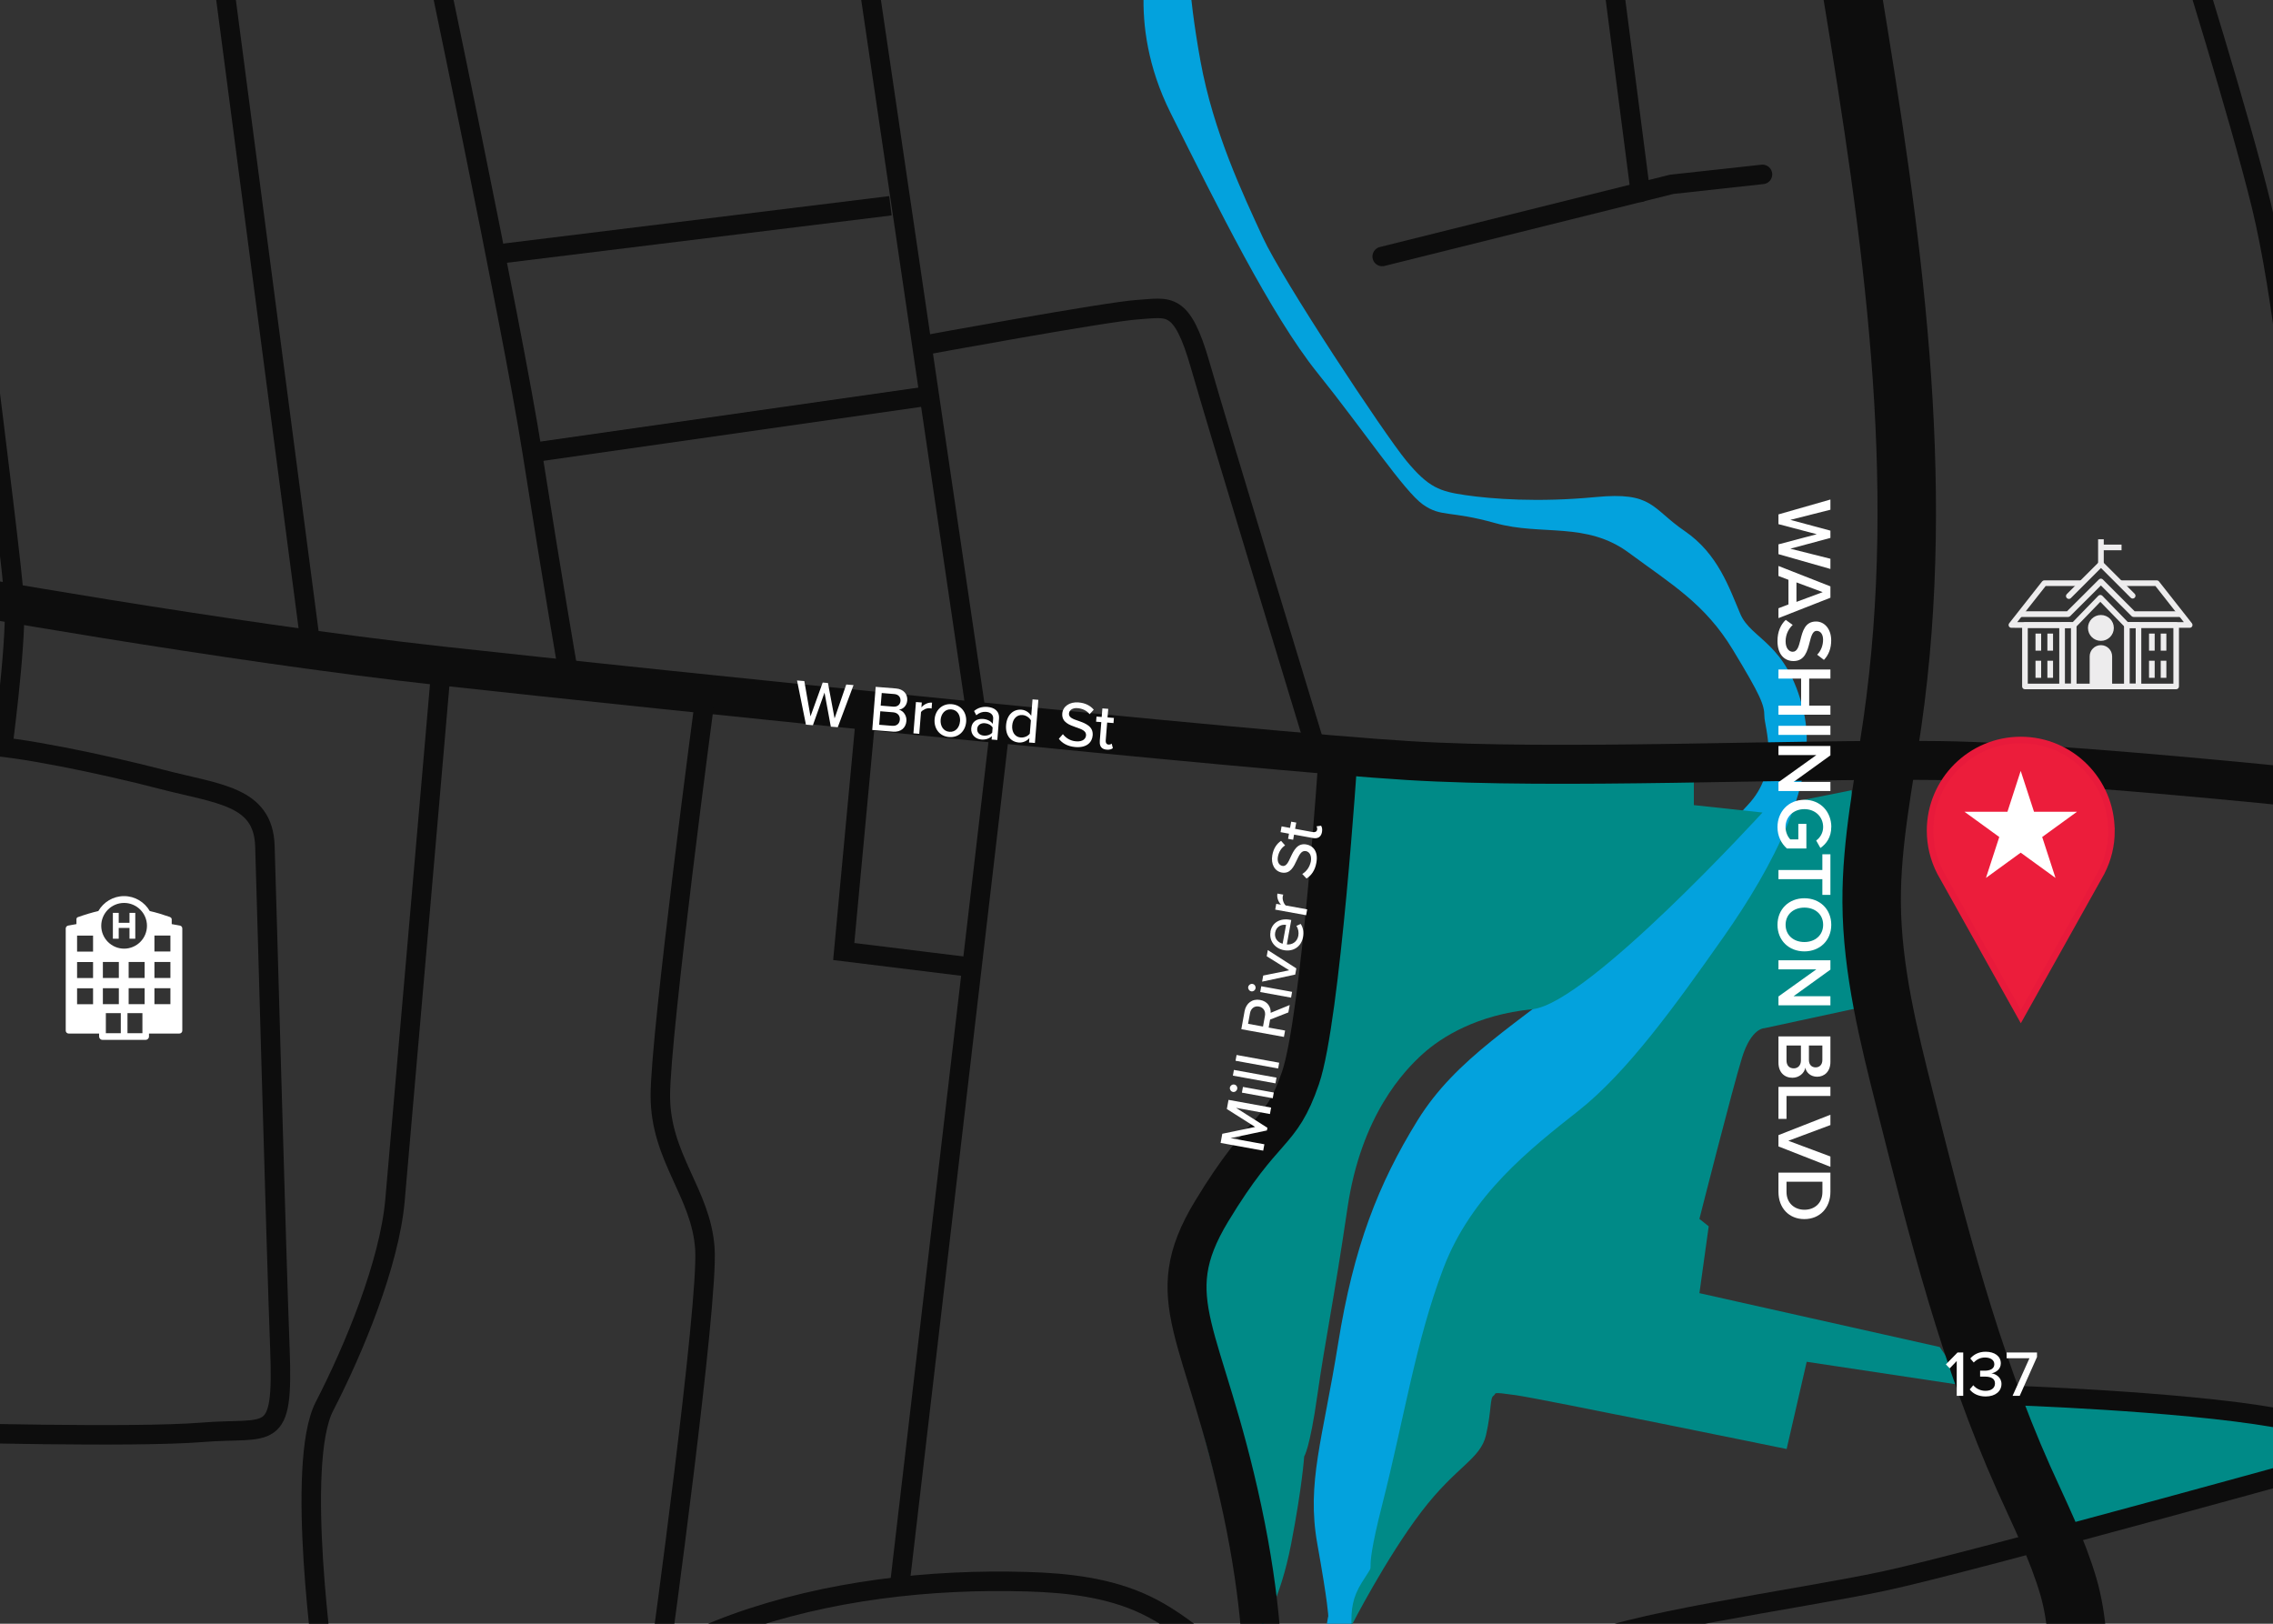 <?xml version="1.0" encoding="UTF-8"?><svg id="Office_Pin" xmlns="http://www.w3.org/2000/svg" viewBox="0 0 350 250"><defs><style>.cls-1,.cls-2,.cls-3,.cls-4,.cls-5{stroke-miterlimit:10;}.cls-1,.cls-2,.cls-4,.cls-5{fill:none;stroke:#0d0d0d;}.cls-1,.cls-4{stroke-width:3px;}.cls-6{fill:#fff;}.cls-7{fill:#03a2dd;}.cls-8{fill:#008a87;}.cls-2{stroke-width:6px;}.cls-3{fill:#ec1d3b;stroke:#e81a3b;}.cls-4{stroke-linecap:round;}.cls-9{fill:#333;}.cls-5{stroke-width:9px;}.cls-10{fill:#edeced;}</style></defs><rect class="cls-9" x="-7.67" y="-1.57" width="369.96" height="258.89"/><path class="cls-8" d="M298.67,207.39l-36.99-8.29,1.43-10.29-1.43-1.14s5.14-20.29,6.57-24.86,3.43-4.5,3.43-4.5l14.86-3.21-1.43-33.43-11.43,2.29s-32.86,26.86-45.14,51.71c-12.29,24.86-19.43,58.29-20.57,65.71-1.14,7.43,.15,8.89,.15,8.89,0,0,5.28-10.32,10.71-17.46s9.14-8.1,10-11.9,.57-5.64,1.14-6.01-.57-.66,3.43-.09,41.71,8.29,41.71,8.29l3.09-13.43,24.62,3.71-4.15-6Z"/><path class="cls-7" d="M177.31-8.61s-4.21,11.71,2.94,26c7.14,14.29,15.48,31.14,22.6,40s13.4,18.29,16.26,20.29c2.86,2,4,.86,11.14,2.86s14-.29,20.57,4.57,11.71,7.84,16,14.92c4.29,7.08,4.86,8.51,4.86,10.22s2.57,8.29-2.57,13.71c-5.14,5.43-12.57,14.86-24,24.29s-20.86,14.57-26.86,24.29-9.82,19.43-12.2,34.29c-2.38,14.86-4.89,21.43-3.21,30.86,1.69,9.43,1.69,11.14,1.69,11.14,0,0-1.53,6,1.52,12.57s3.91,10.13,3.91,10.13h2.87s-5.15-2.71-4.58-11.56-1.43-11.71,1.43-16.29-.27,1.43,3.15-12c3.42-13.43,5.13-25.09,9.42-36.4,4.29-11.31,13.39-18.41,20.84-24.29,7.45-5.88,14.88-16.17,22.31-26.74,7.43-10.57,14.86-24.29,12.29-34.86s-8-10.86-9.71-14.86c-1.71-4-3.43-9.26-8.57-12.77-5.14-3.51-4.86-6.08-13.71-5.23s-16,.29-20-.29-5.71-1.15-9.14-5.29c-3.43-4.14-19.1-27.85-22.12-34.42-3.02-6.57-7.59-16.15-9.59-27.13s-2.05-18.02-2.05-18.02h-5.46Z"/><path class="cls-8" d="M318.23,235.62l-9.12-20.71s28.07,1.02,38.84,3.34c10.77,2.32,16,4.86,16,4.86l-45.71,12.51"/><path class="cls-8" d="M207.49,116.03l53.33,1.45v6.48l10.57,1.14s-26.85,29.42-35.42,30.28-14,4.29-16.86,6.86-9.52,9.46-11.62,23.73-3.47,20.56-4.64,28.84-2.03,9.43-2.03,9.43c0,0-.29,4.57-2,13.43-1.71,8.86-4.41,12.6-4.41,12.6,0,0-17.38-48.6-11.64-57.74s18.02-17.26,18.6-31.2c.59-13.94,4.68-46.51,4.68-46.51"/><path class="cls-2" d="M-10.04,90.82s44.29,8,78,11.71c33.71,3.71,125.43,13.14,148.86,14.57s58.26-.29,81.85,0,81.01,6.86,81.01,6.86"/><path class="cls-5" d="M285.11-1.57c6.16,37.46,11.73,74.92,6.28,112.88-1.32,9.18-3.25,18.34-3.19,27.61,.06,10.42,2.63,20.65,5.18,30.76,4.95,19.64,9.95,39.39,18.21,57.88,2.45,5.48,5.19,10.89,6.89,16.67,1.52,5.18,1.48,10.41,2.06,15.73"/><path class="cls-1" d="M65.98-11.16s12.84,60.84,15.98,80.84c3.14,20,5.47,33.43,5.47,33.43"/><line class="cls-1" x1="33.68" y1="-8.61" x2="47.92" y2="100.03"/><path class="cls-1" d="M.25,116.25s2.24-16.31,1.98-23.3C1.96,85.96-7.67,13.42-7.67,9.41"/><path class="cls-1" d="M49.96,257.32s-4.57-31.93,0-40.79c4.57-8.86,10-22,10.86-31.71s7.14-82.29,7.14-82.29"/><path class="cls-1" d="M-10.04,220.53s30.57,.86,41.14,0,12.57,2,12-12.86-2.05-69.71-2.31-77.43-7.12-7.96-15.98-10.27-22.57-5.16-27.53-5.16-7.33,1.43-7.33,1.43"/><path class="cls-1" d="M101.68,254.82s7.43-54,6.86-62.57c-.57-8.57-6.86-13.97-6.86-23.56s6.89-61.3,6.89-61.3"/><path class="cls-1" d="M76.82,271.53c11.35-8.1,23.09-16.75,36.32-21.53,14.17-5.12,30.1-6.92,45.09-6.47,6.12,.18,12.5,.89,18.1,3.54,6.19,2.93,11.7,8.37,16.78,12.88"/><path class="cls-2" d="M193.11,274.25s4.09-14-1.81-41.71c-5.9-27.71-13.04-32.29-4.76-46,8.29-13.71,10.57-11.43,13.71-20.57s5.8-49.66,5.8-49.66"/><line class="cls-1" x1="138.51" y1="244.29" x2="154.04" y2="111.45"/><path class="cls-1" d="M366.25,223.11s-63.14,17.57-76.29,20.35c-13.14,2.79-41.18,6.57-46.88,10.22s-28.32,10.57-28.32,10.57"/><line class="cls-1" x1="133.39" y1="-5.02" x2="150.54" y2="111.45"/><line class="cls-1" x1="76.71" y1="39.11" x2="137.11" y2="31.68"/><line class="cls-1" x1="81.96" y1="69.68" x2="141.96" y2="61.11"/><path class="cls-1" d="M141.96,53.21s28.57-5.25,33.29-5.54,6.71-1.43,9.57,8.57,18.03,59.78,18.03,59.78"/><path class="cls-1" d="M309.11,214.82s26.29,.86,41.14,3.43,21.43,6,21.43,6"/><line class="cls-4" x1="252.59" y1="29.61" x2="247.32" y2="-11.16"/><polyline class="cls-4" points="212.83 39.49 257.41 28.38 271.39 26.85"/><polyline class="cls-1" points="133.39 109.38 129.92 146.5 150.54 149.04"/><path class="cls-1" d="M336.53-8.61s8.32,26.46,11.69,40.29c3.36,13.83,5.5,35.7,5.5,41.12s-1.26,48.28-1.26,48.28"/><g><path class="cls-6" d="M10.58,159.13h4.68v.46c0,.28,.23,.51,.51,.51h6.66c.28,0,.51-.23,.51-.51v-.46h4.68c.25,0,.45-.2,.45-.45v-15.73c0-.22-.15-.4-.36-.44-.43-.08-.85-.16-1.27-.23,0-.23,0-.49,0-.76,0-.2-.24-.32-.29-.34-1.09-.38-2.11-.69-3.09-.91-.79-1.37-2.27-2.3-3.96-2.3s-3.17,.93-3.96,2.3c-1,.23-2.05,.55-3.18,.95-.11,.04-.19,.18-.19,.31,0,.27,0,.52,0,.75-.42,.07-.85,.15-1.28,.23-.21,.04-.37,.23-.37,.44v15.73c0,.25,.2,.45,.45,.45Zm13.2-15.09h2.46v2.46h-2.46v-2.46Zm0,4.07h2.46v2.46h-2.46v-2.46Zm0,4.04h2.46v2.46h-2.46v-2.46Zm-5.48,0v2.46h-2.46v-2.46h2.46Zm-2.46-1.58v-2.46h2.46v2.46h-2.46Zm2.76,8.51h-2.3v-3.09h2.3v3.09Zm3.33,0h-2.3v-3.09h2.3v3.09Zm.34-4.47h-2.46v-2.46h2.46v2.46Zm0-4.04h-2.46v-2.46h2.46v2.46Zm-3.16-11.55c1.94,0,3.52,1.58,3.52,3.52s-1.58,3.52-3.52,3.52-3.52-1.58-3.52-3.52,1.58-3.52,3.52-3.52Zm-7.24,5.03h2.46v2.46h-2.46v-2.46Zm0,4.07h2.46v2.46h-2.46v-2.46Zm0,4.04h2.46v2.46h-2.46v-2.46Z"/><polygon class="cls-6" points="18.28 142.87 19.94 142.87 19.94 144.53 20.83 144.53 20.83 140.55 19.94 140.55 19.94 142.08 18.28 142.08 18.28 140.55 17.38 140.55 17.38 144.53 18.28 144.53 18.28 142.87"/></g><g><rect class="cls-10" x="313.43" y="97.55" width=".87" height="2.63"/><rect class="cls-10" x="313.43" y="101.73" width=".87" height="2.63"/><path class="cls-10" d="M335.09,106.12h-23.29c-.24,0-.43-.19-.43-.43v-9.45c0-.24,.19-.43,.43-.43h6.94v.87h-6.5v8.58h22.42v-8.58h-7.36v-.87h7.79c.24,0,.43,.19,.43,.43v9.45c0,.24-.19,.43-.43,.43Z"/><path class="cls-10" d="M318.56,92.21c-.11,0-.22-.04-.31-.13-.17-.17-.17-.44,0-.61l4.95-4.94c.17-.17,.44-.17,.61,0l4.89,4.89c.17,.17,.17,.44,0,.61s-.44,.17-.61,0l-4.58-4.58-4.64,4.64c-.08,.08-.2,.13-.31,.13Z"/><path class="cls-10" d="M335.85,94.99h-7.32c-.12,0-.23-.05-.31-.13l-4.72-4.72-4.73,4.72c-.08,.08-.19,.13-.31,.13h-7.32v-.87h7.14l4.91-4.9c.17-.17,.44-.17,.61,0l4.9,4.9h7.14v.87Z"/><path class="cls-10" d="M319.35,96.68h0l-9.63-.02c-.17,0-.32-.1-.39-.24-.07-.15-.05-.33,.05-.46l5.06-6.43c.08-.1,.21-.17,.34-.17h5.75v.87h-5.54l-4.38,5.56h8.55l3.94-4.06c.08-.08,.19-.13,.31-.13h0c.12,0,.23,.05,.31,.13l3.94,4.06h8.61l-4.37-5.56h-5.43v-.87h5.64c.13,0,.26,.06,.34,.17l5.06,6.43c.1,.13,.12,.31,.05,.46s-.22,.24-.39,.24h-9.69c-.12,0-.23-.05-.31-.13l-3.76-3.87-3.76,3.89c-.08,.08-.19,.13-.31,.13Z"/><path class="cls-10" d="M323.5,94.69c-1.1,0-1.99,.89-1.99,1.99s.89,1.99,1.99,1.99,1.99-.89,1.99-1.99-.89-1.99-1.99-1.99Z"/><rect class="cls-10" x="315.26" y="97.55" width=".87" height="2.63"/><rect class="cls-10" x="315.26" y="101.73" width=".87" height="2.63"/><path class="cls-10" d="M317.53,106.12c-.12,0-.23-.05-.31-.13s-.13-.19-.13-.31v-9.43c0-.24,.19-.43,.43-.43h1.8c.24,0,.43,.19,.43,.43v9.43c0,.24-.19,.43-.43,.43h-1.8Zm.43-9.43v8.56h.93v-8.56h-.93Z"/><path class="cls-10" d="M327.5,106.12c-.12,0-.23-.05-.31-.13s-.13-.19-.13-.31v-9.43c0-.24,.19-.43,.43-.43h1.8c.24,0,.43,.19,.43,.43v9.43c0,.24-.19,.43-.43,.43h-1.8Zm.43-9.43v8.56h.93v-8.56h-.93Z"/><rect class="cls-10" x="330.91" y="97.55" width=".87" height="2.63"/><rect class="cls-10" x="332.71" y="97.55" width=".87" height="2.63"/><rect class="cls-10" x="332.71" y="101.73" width=".87" height="2.63"/><rect class="cls-10" x="330.91" y="101.73" width=".87" height="2.63"/><path class="cls-10" d="M323.5,99.33c-.96,0-1.73,.78-1.73,1.73v4.61c0,.24,.19,.43,.43,.43h2.6c.24,0,.43-.19,.43-.43v-4.61c0-.96-.78-1.73-1.73-1.73Z"/><rect class="cls-10" x="323.07" y="83.03" width=".87" height="3.8"/><rect class="cls-10" x="323.41" y="83.85" width="3.27" height=".87"/></g><g><g id="Local_presence__proximity__location__nearby__GPS_1"><g id="Layer_2"><g id="Layer_1-2"><path class="cls-3" d="M325.12,127.91c0-7.71-6.24-13.97-13.95-13.98-7.71,0-13.97,6.24-13.98,13.95,0,2.23,.53,4.43,1.56,6.42h0l.05,.09c.12,.23,.25,.46,.38,.68l11.99,21.45,11.99-21.45c.13-.22,.26-.45,.38-.68l.05-.09h0c1.02-1.98,1.55-4.17,1.54-6.39Z"/></g></g></g><polygon class="cls-6" points="311.15 118.69 313.2 124.98 319.82 124.98 314.46 128.87 316.51 135.17 311.15 131.28 305.8 135.17 307.85 128.87 302.49 124.98 309.11 124.98 311.15 118.69"/></g><g><path class="cls-6" d="M301.3,214.91v-5.36l-1.08,1.13-.59-.61,1.79-1.83h.88v6.67h-1Z"/><path class="cls-6" d="M303.86,213.29c.42,.51,1.11,.85,1.86,.85,.92,0,1.47-.44,1.47-1.14,0-.74-.6-1.05-1.57-1.05-.27,0-.62,0-.72,0v-.91c.11,0,.46,0,.72,0,.81,0,1.47-.3,1.47-.99s-.64-1.04-1.43-1.04c-.7,0-1.25,.27-1.74,.77l-.53-.62c.5-.59,1.29-1.04,2.36-1.04,1.36,0,2.34,.67,2.34,1.79,0,.93-.79,1.42-1.45,1.54,.63,.06,1.55,.58,1.55,1.63,0,1.12-.93,1.93-2.44,1.93-1.16,0-2.02-.49-2.45-1.09l.56-.65Z"/><path class="cls-6" d="M309.9,214.91l2.6-5.79h-3.52v-.88h4.68v.69l-2.66,5.98h-1.1Z"/></g><g><path class="cls-6" d="M273.85,83.81l5.9-1.56-5.9-1.55v-1.5l8-2.29v1.57l-6.17,1.56,6.17,1.66v1.12l-6.17,1.66,6.17,1.55v1.57l-8-2.28v-1.5Z"/><path class="cls-6" d="M273.85,93.65l1.54-.59v-3.79l-1.54-.59v-1.54l8,3.14v1.75l-8,3.14v-1.54Zm6.81-2.48l-4.04-1.5v3l4.04-1.5Z"/><path class="cls-6" d="M276.05,96.21c-.59,.55-1.1,1.42-1.1,2.53s.56,1.61,1.09,1.61c.72,0,.94-.85,1.19-1.82,.32-1.31,.71-2.84,2.4-2.84,1.32,0,2.34,1.16,2.34,2.91,0,1.25-.4,2.25-1.12,3l-1.04-.8c.62-.62,.91-1.48,.91-2.31s-.4-1.36-1-1.36-.83,.82-1.07,1.76c-.34,1.32-.74,2.89-2.48,2.89-1.33,0-2.47-.94-2.47-3.09,0-1.48,.52-2.54,1.27-3.25l1.08,.78Z"/><path class="cls-6" d="M273.85,108.64h3.49v-4.16h-3.49v-1.4h8v1.4h-3.27v4.16h3.27v1.4h-8v-1.4Z"/><path class="cls-6" d="M273.85,111.75h8v1.4h-8v-1.4Z"/><path class="cls-6" d="M273.85,120.43l5.83-4.17h-5.83v-1.4h8v1.44l-5.67,4.09h5.67v1.4h-8v-1.35Z"/><path class="cls-6" d="M281.98,127.33c0,1.56-.74,2.58-1.67,3.23l-.65-1.15c.6-.42,1.07-1.18,1.07-2.07,0-1.58-1.21-2.76-2.89-2.76s-2.9,1.18-2.9,2.76c0,.82,.38,1.54,.72,1.9h1.25v-2.39h1.24v3.79h-3c-.88-.79-1.45-1.91-1.45-3.3,0-2.31,1.64-4.2,4.15-4.2s4.14,1.88,4.14,4.2Z"/><path class="cls-6" d="M273.85,133.95h6.76v-2.42h1.24v6.25h-1.24v-2.42h-6.76v-1.4Z"/><path class="cls-6" d="M281.98,142.39c0,2.4-1.75,4.09-4.14,4.09s-4.14-1.69-4.14-4.09,1.75-4.09,4.14-4.09,4.14,1.69,4.14,4.09Zm-1.25,0c0-1.62-1.24-2.65-2.89-2.65s-2.89,1.03-2.89,2.65,1.25,2.65,2.89,2.65,2.89-1.04,2.89-2.65Z"/><path class="cls-6" d="M273.85,153.42l5.83-4.17h-5.83v-1.4h8v1.44l-5.67,4.09h5.67v1.4h-8v-1.35Z"/><path class="cls-6" d="M273.85,159.57h8v3.93c0,1.46-.91,2.28-2.04,2.28-1.01,0-1.68-.65-1.83-1.39-.13,.85-.98,1.55-1.97,1.55-1.24,0-2.16-.83-2.16-2.33v-4.04Zm1.24,1.4v2.3c0,.77,.42,1.22,1.12,1.22,.6,0,1.1-.42,1.1-1.22v-2.3h-2.22Zm3.45,0v2.24c0,.72,.43,1.13,1.03,1.13s1.04-.41,1.04-1.13v-2.24h-2.08Z"/><path class="cls-6" d="M273.85,167.34h8v1.4h-6.76v3.53h-1.24v-4.93Z"/><path class="cls-6" d="M273.85,174.77l8-3.14v1.59l-6.48,2.42,6.48,2.42v1.59l-8-3.14v-1.75Z"/><path class="cls-6" d="M273.85,180.54h8v2.97c0,2.49-1.66,4.19-4.01,4.19s-3.99-1.69-3.99-4.19v-2.97Zm1.24,1.4v1.57c0,1.74,1.25,2.75,2.76,2.75s2.77-.96,2.77-2.75v-1.57h-5.53Z"/></g><g><path class="cls-6" d="M127.93,111.88l-.97-5.24-1.79,5.02-1.07-.09-1.37-6.8,1.12,.09,.95,5.44,1.88-5.21,.81,.07,1.02,5.45,1.8-5.22,1.12,.09-2.43,6.49-1.07-.09Z"/><path class="cls-6" d="M134.31,112.39l.53-6.64,3.12,.25c1.19,.1,1.81,.88,1.74,1.84-.07,.84-.66,1.35-1.28,1.43,.7,.17,1.22,.93,1.15,1.74-.08,1.04-.84,1.74-2.07,1.64l-3.2-.26Zm1.07-.8l1.98,.16c.7,.06,1.15-.31,1.2-.96,.04-.55-.3-1.06-1.03-1.12l-1.98-.16-.17,2.07Zm.24-2.95l1.93,.16c.67,.05,1.07-.34,1.11-.88,.04-.55-.29-1.01-.96-1.06l-1.93-.16-.16,1.94Z"/><path class="cls-6" d="M140.65,112.9l.39-4.81,.9,.07-.06,.74c.41-.45,1-.77,1.64-.72l-.07,.91c-.09-.03-.19-.05-.31-.05-.45-.04-1.08,.25-1.32,.59l-.27,3.35-.9-.07Z"/><path class="cls-6" d="M143.91,110.74c.11-1.38,1.14-2.44,2.63-2.32,1.5,.12,2.34,1.33,2.23,2.72-.11,1.39-1.13,2.46-2.63,2.34-1.49-.12-2.34-1.33-2.23-2.73Zm3.92,.32c.07-.91-.39-1.77-1.36-1.84-.96-.08-1.56,.7-1.63,1.6-.07,.92,.4,1.78,1.35,1.85,.97,.08,1.56-.7,1.63-1.61Z"/><path class="cls-6" d="M152.69,113.87l.04-.53c-.41,.39-.98,.57-1.63,.52-.8-.06-1.63-.67-1.55-1.73,.09-1.1,.99-1.5,1.8-1.44,.65,.05,1.19,.31,1.52,.76l.06-.8c.05-.6-.41-1-1.1-1.05-.55-.04-1.03,.13-1.5,.52l-.34-.65c.58-.49,1.26-.69,2.04-.63,1.05,.08,1.9,.61,1.8,1.84l-.26,3.25-.9-.07Zm.15-1.87c-.24-.38-.69-.61-1.19-.65-.65-.05-1.14,.3-1.18,.87-.05,.57,.38,.99,1.03,1.04,.5,.04,.98-.11,1.28-.45l.07-.82Z"/><path class="cls-6" d="M158.45,114.33l.06-.69c-.4,.45-1,.73-1.64,.68-1.25-.1-2.08-1.12-1.95-2.69,.12-1.54,1.1-2.46,2.36-2.36,.62,.05,1.16,.39,1.51,.94l.2-2.53,.9,.07-.53,6.64-.9-.07Zm.28-3.43c-.22-.41-.73-.77-1.28-.81-.9-.07-1.51,.61-1.59,1.62-.08,1,.42,1.77,1.32,1.84,.55,.04,1.11-.22,1.39-.59l.17-2.05Z"/><path class="cls-6" d="M163.67,113.04c.41,.53,1.09,1.03,2.02,1.1,1.08,.09,1.5-.43,1.54-.91,.06-.7-.69-.96-1.51-1.24-1.04-.37-2.25-.77-2.15-2.13,.09-1.1,1.12-1.82,2.5-1.71,1.03,.08,1.81,.48,2.35,1.12l-.64,.69c-.46-.58-1.14-.87-1.86-.93-.74-.06-1.28,.28-1.32,.84-.05,.6,.65,.85,1.46,1.12,1.06,.38,2.3,.82,2.19,2.23-.08,1.04-.88,1.95-2.67,1.8-1.19-.1-2.02-.59-2.54-1.27l.63-.72Z"/><path class="cls-6" d="M169.34,114.14l.24-2.96-.8-.06,.06-.79,.8,.06,.11-1.32,.9,.07-.11,1.32,.98,.08-.06,.79-.98-.08-.22,2.76c-.03,.34,.11,.6,.42,.63,.21,.02,.41-.06,.5-.15l.18,.7c-.2,.16-.49,.27-.96,.23-.76-.06-1.11-.52-1.05-1.28Z"/></g><g><path class="cls-6" d="M195.54,171.52l-5.21-.95,4.83,3.07-.08,.41-5.6,1.18,5.21,.95-.18,.98-6.56-1.19,.26-1.41,5.06-1.05-4.36-2.76,.26-1.41,6.56,1.19-.18,.98Z"/><path class="cls-6" d="M189.85,168.12c-.31-.06-.52-.37-.47-.67,.06-.31,.36-.52,.67-.47,.32,.06,.52,.36,.46,.67-.06,.3-.35,.53-.67,.47Zm6.13,.97l-4.75-.86,.16-.88,4.75,.86-.16,.88Z"/><path class="cls-6" d="M196.4,166.8l-6.56-1.19,.16-.88,6.56,1.19-.16,.88Z"/><path class="cls-6" d="M196.81,164.51l-6.56-1.19,.16-.89,6.56,1.19-.16,.89Z"/><path class="cls-6" d="M198.38,155.88l-2.81,1.1-.22,1.23,2.53,.46-.18,.98-6.56-1.19,.5-2.76c.23-1.25,1.19-1.96,2.4-1.74,1.18,.21,1.67,1.13,1.62,1.98l2.93-1.2-.21,1.14Zm-5.9,.1l-.3,1.65,2.3,.42,.3-1.65c.13-.71-.24-1.3-.93-1.43-.69-.13-1.24,.3-1.37,1.01Z"/><path class="cls-6" d="M192.67,152.63c-.31-.06-.52-.37-.47-.67,.06-.31,.36-.52,.67-.47,.32,.06,.51,.36,.46,.67-.05,.3-.35,.53-.67,.47Zm6.13,.97l-4.75-.86,.16-.89,4.75,.86-.16,.89Z"/><path class="cls-6" d="M199.45,150.05l-5.11,1.09,.17-.94,4-.81-3.46-2.16,.17-.95,4.39,2.82-.17,.95Z"/><path class="cls-6" d="M195.62,143.45c.26-1.43,1.53-2.11,2.99-1.84l.22,.04-.68,3.76c.82,.08,1.59-.39,1.77-1.34,.09-.5,0-1.09-.3-1.51l.66-.31c.38,.56,.5,1.27,.36,2.04-.26,1.42-1.45,2.28-2.95,2-1.38-.25-2.31-1.45-2.05-2.83Zm1.88,1.85l.53-2.9c-.63-.1-1.5,.18-1.68,1.19-.17,.95,.51,1.55,1.15,1.71Z"/><path class="cls-6" d="M201.11,140.91l-4.75-.86,.16-.89,.73,.13c-.41-.45-.67-1.08-.55-1.71l.9,.16c-.04,.08-.06,.18-.08,.3-.08,.44,.14,1.1,.46,1.37l3.3,.6-.16,.89Z"/><path class="cls-6" d="M200.53,134.56c.57-.35,1.13-.98,1.3-1.9,.19-1.06-.28-1.53-.75-1.62-.69-.13-1.02,.59-1.39,1.38-.47,1-.99,2.17-2.33,1.92-1.08-.2-1.69-1.29-1.45-2.66,.18-1.01,.65-1.75,1.35-2.22l.62,.7c-.62,.41-.98,1.05-1.11,1.76-.13,.73,.15,1.3,.7,1.4,.59,.11,.91-.57,1.26-1.35,.48-1.02,1.04-2.21,2.44-1.95,1.02,.19,1.85,1.07,1.52,2.84-.21,1.17-.79,1.95-1.51,2.4l-.66-.7Z"/><path class="cls-6" d="M202.18,129.03l-2.92-.53-.14,.79-.78-.14,.14-.79-1.3-.24,.16-.89,1.3,.24,.18-.96,.78,.14-.18,.96,2.72,.5c.33,.06,.61-.05,.67-.36,.04-.21-.02-.41-.1-.52l.71-.1c.14,.22,.22,.52,.14,.98-.14,.75-.63,1.05-1.38,.92Z"/></g></svg>